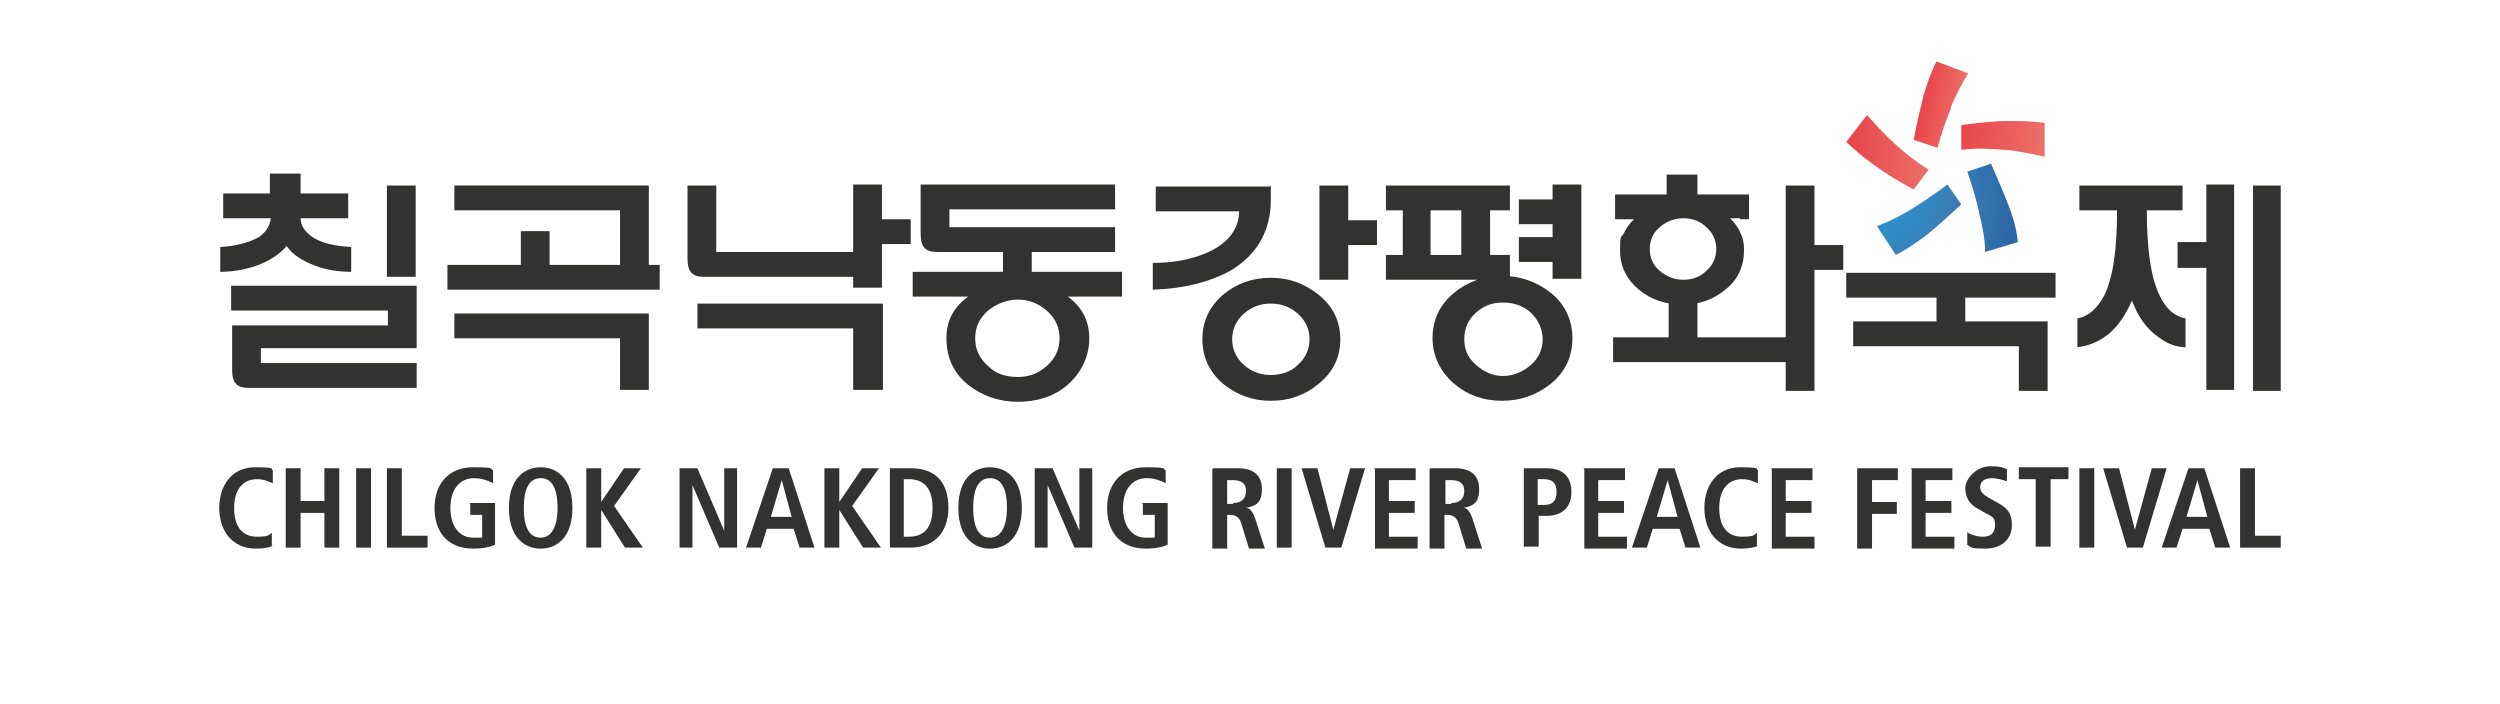 <?xml version="1.0" encoding="UTF-8"?>
<svg id="a" xmlns="http://www.w3.org/2000/svg" version="1.1" xmlns:xlink="http://www.w3.org/1999/xlink" viewBox="0 0 252 71">
  <!-- Generator: Adobe Illustrator 29.0.0, SVG Export Plug-In . SVG Version: 2.1.0 Build 186)  -->
  <defs>
    <style>
      .st0 {
        fill: #323231;
      }

      .st1 {
        fill: url(#_무제_그라디언트_4);
      }

      .st2 {
        fill: url(#_무제_그라디언트_42);
      }

      .st3 {
        fill: url(#_무제_그라디언트_6);
      }

      .st4 {
        fill: url(#_무제_그라디언트_61);
      }

      .st5 {
        fill: url(#_무제_그라디언트_41);
      }
    </style>
    <linearGradient id="_무제_그라디언트_4" data-name="무제 그라디언트 4" x1="190.3" y1="57.6" x2="198.6" y2="57.6" gradientTransform="translate(-5 69.8) rotate(.9) scale(1 -1)" gradientUnits="userSpaceOnUse">
      <stop offset="0" stop-color="#e8444b"/>
      <stop offset="1" stop-color="#ec7068"/>
    </linearGradient>
    <radialGradient id="_무제_그라디언트_6" data-name="무제 그라디언트 6" cx="191.9" cy="54.7" fx="191.9" fy="54.7" r="15" gradientTransform="translate(-5 69.8) rotate(.9) scale(1 -1)" gradientUnits="userSpaceOnUse">
      <stop offset="0" stop-color="#1ea1db"/>
      <stop offset=".6" stop-color="#3980ba"/>
      <stop offset="1" stop-color="#2d66a6"/>
      <stop offset="1" stop-color="#2d66a6"/>
    </radialGradient>
    <linearGradient id="_무제_그라디언트_41" data-name="무제 그라디언트 4" x1="243" y1="78.9" x2="247.2" y2="78.9" gradientTransform="translate(-60.2 38.9) rotate(11.5) scale(1 -1)" xlink:href="#_무제_그라디언트_4"/>
    <linearGradient id="_무제_그라디언트_42" data-name="무제 그라디언트 4" x1="247.4" y1="77.2" x2="256.1" y2="77.2" gradientTransform="translate(-60.2 38.9) rotate(11.5) scale(1 -1)" xlink:href="#_무제_그라디언트_4"/>
    <radialGradient id="_무제_그라디언트_61" data-name="무제 그라디언트 6" cx="188.1" cy="51.5" fx="188.1" fy="51.5" gradientTransform="translate(0 72) scale(1 -1)" xlink:href="#_무제_그라디언트_6"/>
  </defs>
  <g>
    <path class="st0" d="M27.2,19.5v-2h3.1v2h4.8v2.5h-4.8c0,.8.5,1.4,1.2,1.9.9.6,2.2.9,3.9,1v2.5c-1.3,0-2.5-.2-3.6-.6-1.3-.5-2.3-1.1-2.9-2-.7.8-1.7,1.5-3.1,2-1.2.4-2.4.6-3.6.6v-2.5c1.7-.1,3-.5,3.9-1,.7-.5,1.1-1.1,1.2-1.9h-4.8v-2.5h4.9,0ZM39,31.3h-15.7v-2.5h18.7v6.3h-15.7v1.5h15.7v2.5h-16.9c-.6,0-1-.1-1.3-.4-.3-.3-.4-.8-.4-1.4v-4.5h15.7v-1.5h0ZM39,18.7h2.9v9.2h-2.9s0-9.2,0-9.2Z"/>
    <path class="st0" d="M55.4,26.7h11.1v2.5h-21.4v-2.5h7.4v-3.4h2.9v3.4ZM62.5,28v-6.8h-16.7v-2.5h19.6v9.4h-2.9ZM65.4,39.3h-2.9v-5.2h-16.7v-2.5h19.6v7.6Z"/>
    <path class="st0" d="M69.3,18.7h2.9v6.7h14v2.5h-15.2c-.6,0-1-.1-1.3-.4-.3-.3-.4-.8-.4-1.5v-7.3ZM88.9,39.3h-2.9v-6.2h-15.7v-2.5h18.7v8.7h0ZM88.9,24.7v4.3h-2.9v-10.4h2.9v3.5h2.9v2.5h-2.9Z"/>
    <path class="st0" d="M101.1,27.4v-2.2h2.9v2.2h9.1v2.5h-21.1v-2.5s9.1,0,9.1,0ZM94.5,25.4c-.6,0-1-.1-1.3-.4-.3-.3-.4-.8-.4-1.5v-4.9h19.6v2.5h-16.7v1.8h16.7v2.5s-17.9,0-17.9,0ZM107.5,29.8c1.6,1.1,2.3,2.6,2.3,4.3s-.7,3.4-2.2,4.7c-1.4,1.2-3.1,1.7-5,1.7s-3.6-.6-5-1.7c-1.5-1.2-2.2-2.8-2.2-4.7s.8-3.2,2.3-4.3c1.4-1.1,3.1-1.6,5-1.6s3.4.5,4.9,1.6ZM99.6,31.3c-.9.8-1.3,1.7-1.3,2.8s.4,2,1.3,2.8c.8.8,1.8,1.1,3,1.1s2.1-.4,2.9-1.1c.9-.8,1.3-1.7,1.3-2.8s-.4-2-1.3-2.8c-.8-.7-1.8-1.1-2.9-1.1s-2.1.4-3,1.1Z"/>
    <path class="st0" d="M128.1,18.7v1.4c0,3.2-1.4,5.6-4.1,7.2-2,1.1-4.6,1.8-7.8,1.9v-2.7c2.9,0,5.2-.7,6.7-1.7,1.3-.9,2-2.1,2-3.5h-8.4v-2.5h11.5,0ZM132.9,29.7c1.5,1.2,2.2,2.7,2.2,4.5s-.7,3.3-2.2,4.5c-1.3,1.1-2.9,1.7-4.8,1.7s-3.4-.6-4.8-1.7c-1.4-1.2-2.1-2.7-2.1-4.5s.7-3.3,2.1-4.5c1.3-1.1,2.9-1.7,4.8-1.7s3.4.6,4.8,1.7ZM125.4,31.6c-.8.7-1.2,1.6-1.2,2.6s.4,1.9,1.2,2.6c.8.7,1.7,1,2.7,1s2-.3,2.7-1c.8-.7,1.2-1.6,1.2-2.6s-.4-1.9-1.2-2.6c-.8-.7-1.7-1-2.7-1s-1.9.3-2.7,1ZM135.9,24.7v3.5h-2.9v-9.5h2.9v3.5h2.9v2.5h-2.9Z"/>
    <path class="st0" d="M150.2,25.7h2v2.5h-12.5v-2.5h1.7v-4.5h-1.7v-2.5h12.5v2.5h-2s0,4.5,0,4.5ZM144.2,21.2v4.5h3.1v-4.5h-3.1ZM156.3,29.5c1.5,1.2,2.2,2.8,2.2,4.6s-.7,3.4-2.2,4.6c-1.4,1.1-3,1.7-4.9,1.7s-3.5-.6-4.8-1.7c-1.4-1.2-2.2-2.8-2.2-4.6s.7-3.4,2.2-4.6c1.3-1.1,3-1.7,4.8-1.7s3.5.6,4.9,1.7ZM148.8,31.5c-.8.7-1.2,1.6-1.2,2.7s.4,1.9,1.2,2.6c.8.7,1.7,1.1,2.7,1.1s2-.4,2.8-1.1c.8-.7,1.2-1.6,1.2-2.6s-.4-1.9-1.2-2.7c-.8-.7-1.7-1-2.8-1s-1.9.3-2.7,1ZM156.5,20.2v-1.6h2.9v9.5h-2.9v-1.7h-3.4v-2.5h3.4v-1.3h-3.4v-2.5s3.4,0,3.4,0Z"/>
    <path class="st0" d="M180,33.9v-15.2h2.9v6h2.9v2.5h-2.9v12.2h-2.9v-2.9h-17.4v-2.5h5.6v-4.4h2.9v4.4h8.9,0ZM175.4,22h-1c.4.4.8.9,1,1.4.3.6.4,1.1.4,1.8,0,1.6-.6,3-1.9,4-1.2,1-2.6,1.5-4.3,1.5s-3.2-.5-4.4-1.5c-1.3-1.1-1.9-2.4-1.9-4s.1-1.2.4-1.7c.2-.5.6-1,1-1.4h-1.9v-2.5h5.2v-2h3.1v2h5.2v2.5h-.9,0ZM167.3,22.9c-.7.6-1,1.3-1,2.2s.3,1.6,1,2.2c.7.6,1.5.9,2.4.9s1.7-.3,2.3-.9c.7-.6,1-1.4,1-2.2s-.3-1.6-1-2.2c-.6-.6-1.4-.9-2.3-.9s-1.7.3-2.4.9Z"/>
    <path class="st0" d="M195.2,33v-3h-9.1v-2.5h21.1v2.5h-9.1v3h-2.8,0ZM203.5,34.9h-16.7v-2.5h19.6v7h-2.9v-4.5Z"/>
    <path class="st0" d="M216.4,21.2c0,3.9.4,6.8,1.3,8.6.6,1.3,1.5,2.1,2.6,2.3v2.9c-1,0-1.9-.4-2.7-1-1.2-.8-2.1-2.1-2.7-3.7-.7,1.6-1.6,2.9-2.8,3.7-.9.6-1.8.9-2.7,1v-2.9c1.1-.2,2-1,2.7-2.3.9-1.8,1.3-4.7,1.3-8.6h-3.8v-2.5h10.4v2.5h-3.7ZM219.5,24.4h2.9v-5.8h2.8v20.7h-2.8v-12.3h-2.9s0-2.6,0-2.6ZM227.1,18.7h2.8v20.7h-2.8s0-20.7,0-20.7Z"/>
    <path class="st1" d="M191,14.5c1,.9,2.1,1.8,3.4,2.6l-1.5,2c-1.5-.8-2.8-1.6-3.9-2.4s-2.1-1.6-2.9-2.4l2.1-2.7c.9,1,1.8,2,2.8,2.9Z"/>
    <path class="st3" d="M192.8,21c1.1-.7,2.3-1.5,3.5-2.4l1.4,2c-1.3,1.2-2.4,2.2-3.5,3.1-1.1.8-2.1,1.5-3.1,2l-1.9-2.9c1.3-.5,2.5-1.1,3.6-1.8h0Z"/>
    <path class="st5" d="M196.7,10.8c-.5,1.2-1,2.6-1.4,4.1l-2.4-.8c.3-1.7.7-3.2,1-4.5.4-1.3.8-2.5,1.3-3.4l3.2,1.2c-.7,1.1-1.3,2.3-1.8,3.5h0Z"/>
    <path class="st2" d="M202,15.1c-1.3-.1-2.8-.2-4.3,0v-2.5c1.7-.2,3.2-.4,4.6-.4,1.4,0,2.6,0,3.8.2v3.4c-1.4-.3-2.7-.6-4-.7h0Z"/>
    <path class="st4" d="M199.5,21.4c-.3-1.3-.7-2.7-1.2-4.1l2.4-.8c.7,1.6,1.3,3,1.8,4.3.5,1.3.8,2.5.9,3.6l-3.3,1c0-1.3-.3-2.7-.6-3.9h0Z"/>
  </g>
  <g>
    <path class="st0" d="M27.5,55c-.3.2-1,.3-1.7.3-2.4,0-3.7-1.8-3.7-4.1s1.3-4.1,3.6-4.1,1.5.2,1.8.3v1.3c-.4-.1-.8-.4-1.6-.4-1.2,0-2.3.8-2.3,2.9s1,2.9,2.3,2.9,1.2-.2,1.5-.4v1.3c0,0,0,0,0,0Z"/>
    <path class="st0" d="M28.8,47.2h1.5v3.3h2.4v-3.3h1.5v8h-1.5v-3.5h-2.4v3.5h-1.5v-8Z"/>
    <path class="st0" d="M35.9,47.2h1.5v8h-1.5v-8Z"/>
    <path class="st0" d="M39,47.2h1.5v6.8h2.6v1.2h-4.1v-8Z"/>
    <path class="st0" d="M47.3,50.7h2.6v4.2c-.4.2-1.1.4-2.2.4-2.6,0-3.9-1.7-3.9-4.1s1.4-4.1,3.9-4.1,1.6.2,2,.3v1.3c-.6-.3-1.2-.5-1.9-.5-1.6,0-2.4,1.3-2.4,3s.8,3,2.3,3,.7,0,.9-.1v-2.2h-1.2v-1.1h0Z"/>
    <path class="st0" d="M54.5,47.1c1.7,0,3.2,1.2,3.2,4.1s-1.5,4.1-3.2,4.1-3.2-1.2-3.2-4.1,1.5-4.1,3.2-4.1ZM54.5,54.2c.9,0,1.7-.8,1.7-3s-.7-3-1.7-3-1.7.8-1.7,3,.7,3,1.7,3Z"/>
    <path class="st0" d="M59.1,47.2h1.5v3.4h0l2.3-3.4h1.7l-2.7,3.8,2.9,4.2h-1.8l-2.4-3.8h0v3.8h-1.5s0-8,0-8Z"/>
    <path class="st0" d="M68.6,47.2h1.7l2.7,6.3h0v-6.3h1.3v8h-1.8l-2.7-6.3h0v6.3h-1.3v-8Z"/>
    <path class="st0" d="M80.1,53.3h-2.8l-.6,1.9h-1.5l2.7-8h1.6l2.6,8h-1.5l-.6-1.9h0ZM79.8,52.1l-1-3.7h0l-1.1,3.7h2.1Z"/>
    <path class="st0" d="M83.1,47.2h1.5v3.4h0l2.3-3.4h1.7l-2.7,3.8,2.9,4.2h-1.8l-2.4-3.8h0v3.8h-1.5s0-8,0-8Z"/>
    <path class="st0" d="M89.7,47.2h2.1c2.5,0,3.8,1.4,3.8,4s-1.6,4-3.8,4h-2.1v-8h0ZM91.1,54.1h.5c1.7,0,2.4-1.1,2.4-2.9s-.7-2.9-2.4-2.9h-.5v5.8Z"/>
    <path class="st0" d="M99.8,47.1c1.7,0,3.2,1.2,3.2,4.1s-1.5,4.1-3.2,4.1-3.2-1.2-3.2-4.1,1.5-4.1,3.2-4.1ZM99.8,54.2c.9,0,1.7-.8,1.7-3s-.7-3-1.7-3-1.7.8-1.7,3,.7,3,1.7,3Z"/>
    <path class="st0" d="M104.4,47.2h1.7l2.7,6.3h0v-6.3h1.3v8h-1.8l-2.7-6.3h0v6.3h-1.3v-8Z"/>
    <path class="st0" d="M115.1,50.7h2.6v4.2c-.4.2-1.1.4-2.2.4-2.6,0-3.9-1.7-3.9-4.1s1.4-4.1,3.9-4.1,1.6.2,2,.3v1.3c-.6-.3-1.2-.5-1.9-.5-1.6,0-2.4,1.3-2.4,3s.8,3,2.3,3,.7,0,.9-.1v-2.2h-1.2v-1.1Z"/>
    <path class="st0" d="M122.3,47.2h2.5c1.4,0,2.4.6,2.4,2.1s-.7,1.7-1.6,1.9h0c.3,0,.6.2.9,1l1,3.1h-1.6l-.8-2.6c-.2-.6-.6-.8-1.1-.8h-.3v3.4h-1.5v-8h0ZM124.3,50.7c.8,0,1.3-.4,1.3-1.2s-.5-1.1-1.3-1.1h-.6v2.4s.6,0,.6,0Z"/>
    <path class="st0" d="M128.7,47.2h1.5v8h-1.5v-8Z"/>
    <path class="st0" d="M131.2,47.2h1.6l1.6,6.2h0l1.7-6.2h1.5l-2.4,8h-1.6s-2.4-8-2.4-8Z"/>
    <path class="st0" d="M138.5,47.2h4.2v1.2h-2.7v2.1h2.6v1.2h-2.6v2.4h2.9v1.2h-4.3v-8h0Z"/>
    <path class="st0" d="M144.2,47.2h2.5c1.4,0,2.4.6,2.4,2.1s-.7,1.7-1.6,1.9h0c.3,0,.6.2.9,1l1,3.1h-1.6l-.8-2.6c-.2-.6-.6-.8-1.1-.8h-.3v3.4h-1.5v-8h0ZM146.3,50.7c.8,0,1.3-.4,1.3-1.2s-.5-1.1-1.3-1.1h-.6v2.4s.6,0,.6,0Z"/>
    <path class="st0" d="M153.6,47.2h2.3c1.7,0,2.5.9,2.5,2.4s-.9,2.4-2.5,2.4h-.8v3.1h-1.5v-8h0ZM155.6,50.9c.9,0,1.3-.4,1.3-1.3s-.4-1.3-1.3-1.3h-.6v2.6h.6Z"/>
    <path class="st0" d="M159.6,47.2h4.2v1.2h-2.7v2.1h2.6v1.2h-2.6v2.4h2.9v1.2h-4.3v-8h0Z"/>
    <path class="st0" d="M169.4,53.3h-2.8l-.6,1.9h-1.5l2.7-8h1.6l2.6,8h-1.5l-.6-1.9h0ZM169.1,52.1l-1-3.7h0l-1.1,3.7h2.1Z"/>
    <path class="st0" d="M177.2,55c-.3.2-1,.3-1.7.3-2.4,0-3.7-1.8-3.7-4.1s1.3-4.1,3.6-4.1,1.5.2,1.8.3v1.3c-.4-.1-.8-.4-1.6-.4-1.2,0-2.3.8-2.3,2.9s1,2.9,2.3,2.9,1.2-.2,1.5-.4v1.3c0,0,0,0,0,0Z"/>
    <path class="st0" d="M178.5,47.2h4.2v1.2h-2.7v2.1h2.6v1.2h-2.6v2.4h2.9v1.2h-4.3v-8h0Z"/>
    <path class="st0" d="M187.2,47.2h4.1v1.2h-2.6v2.2h2.5v1.2h-2.5v3.5h-1.5s0-8,0-8Z"/>
    <path class="st0" d="M192.6,47.2h4.2v1.2h-2.7v2.1h2.6v1.2h-2.6v2.4h2.9v1.2h-4.3v-8h0Z"/>
    <path class="st0" d="M198.2,53.6c.3.2.9.5,1.7.5s1.2-.4,1.2-1.2-.3-.8-1-1.2l-.7-.4c-.8-.4-1.3-1.1-1.3-2.1s1.2-2.2,2.5-2.2,1.4.2,1.7.3v1.2c-.4-.1-.9-.3-1.6-.3s-1.1.4-1.1.9.4.8.9,1.1l.9.5c.9.5,1.4,1,1.4,2.2,0,1.6-1.2,2.4-2.7,2.4s-1.4-.1-1.8-.4v-1.3c0,0,0,0,0,0Z"/>
    <path class="st0" d="M205.3,48.3h-1.8v-1.2h5v1.2h-1.8v6.8h-1.5v-6.8Z"/>
    <path class="st0" d="M209.6,47.2h1.5v8h-1.5v-8Z"/>
    <path class="st0" d="M212,47.2h1.6l1.6,6.2h0l1.7-6.2h1.5l-2.4,8h-1.6l-2.4-8h0Z"/>
    <path class="st0" d="M222.8,53.3h-2.8l-.6,1.9h-1.5l2.7-8h1.6l2.6,8h-1.5l-.6-1.9h0ZM222.5,52.1l-1-3.7h0l-1.1,3.7h2.1Z"/>
    <path class="st0" d="M225.8,47.2h1.5v6.8h2.6v1.2h-4.1v-8Z"/>
  </g>
</svg>